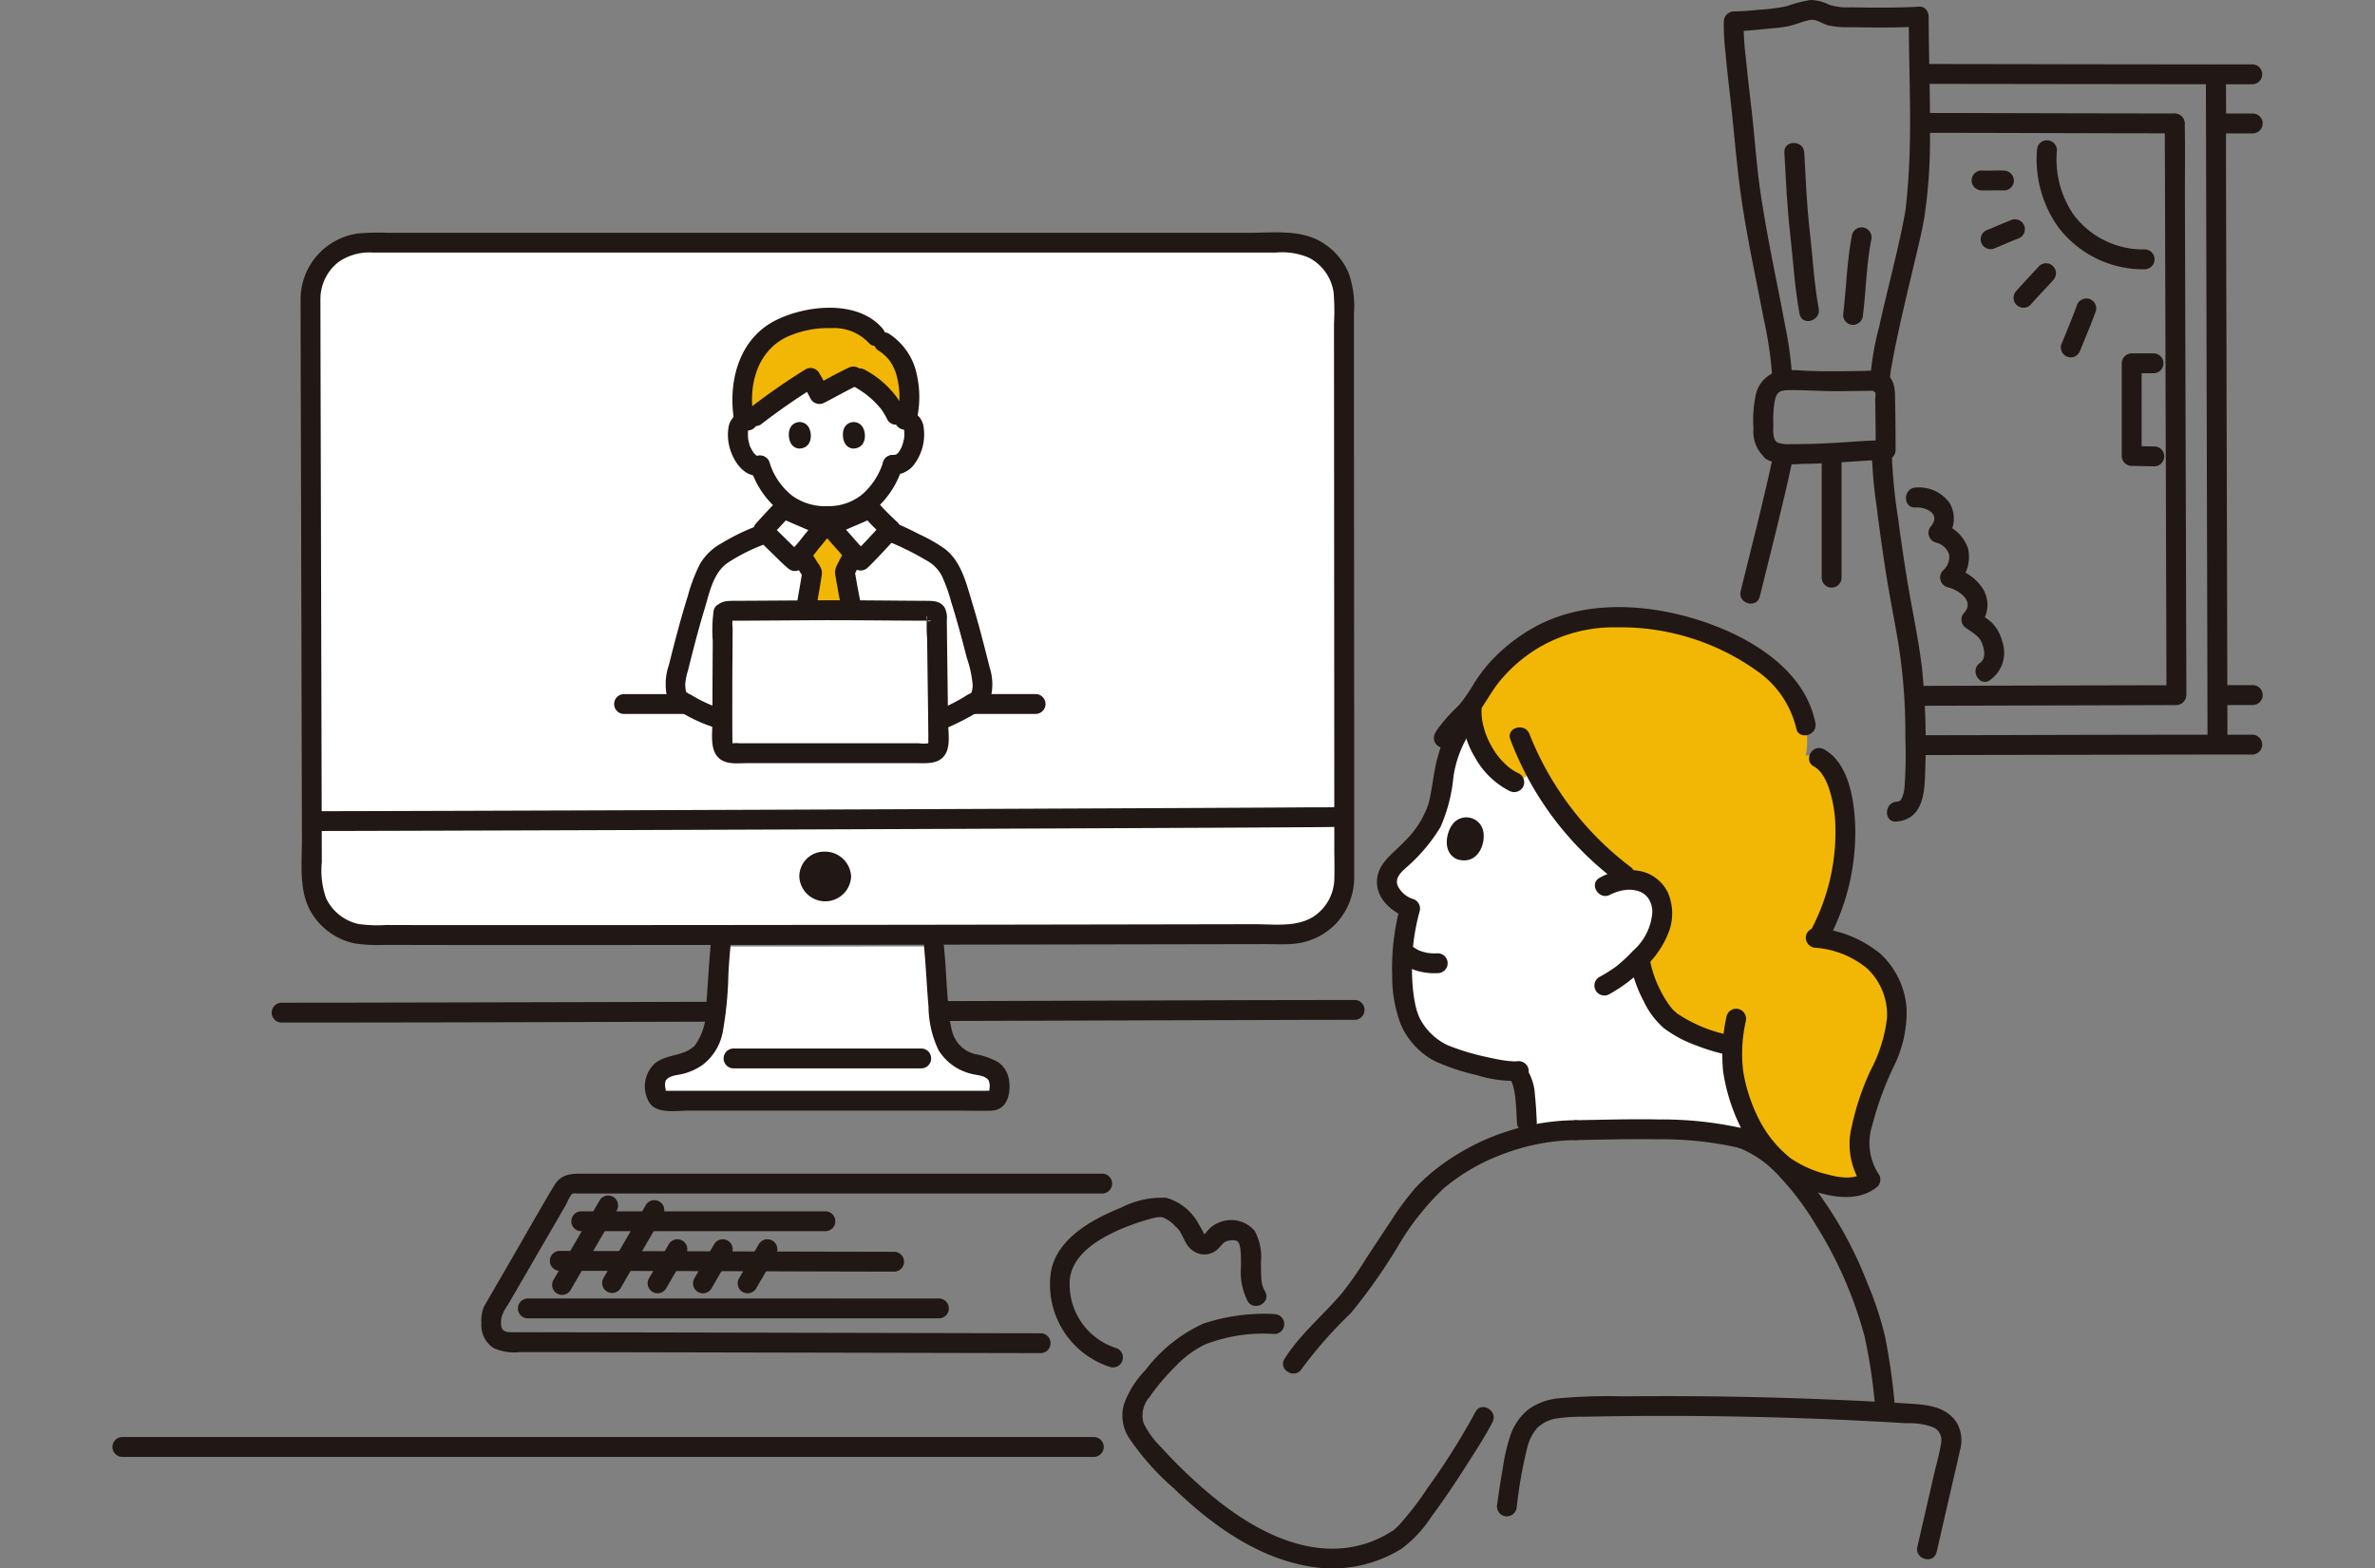 <svg xmlns="http://www.w3.org/2000/svg" xmlns:xlink="http://www.w3.org/1999/xlink" width="218" height="144" viewBox="0 0 218 144">
  <rect x="0" y="0" width="218" height="144" fill="#808080" stroke="none"/>
  <defs>
    <style>
      .cls-1, .cls-3 {
        fill: #fff;
      }

      .cls-1 {
        stroke: #707070;
      }

      .cls-2 {
        clip-path: url(#clip-path);
      }

      .cls-4 {
        fill: #f2b705;
      }

      .cls-5 {
        fill: #211715;
      }
    </style>
    <clipPath id="clip-path">
      <rect id="長方形_478" data-name="長方形 478" class="cls-1" width="218" height="144" transform="translate(270 1738)"/>
    </clipPath>
  </defs>
  <g id="マスクグループ_84" data-name="マスクグループ 84" class="cls-2" transform="translate(-270 -1738)">
    <g id="_2414" data-name="2414" transform="translate(280.312 1737.993)">
      <path id="パス_1828" data-name="パス 1828" class="cls-3" d="M18.19,27.441c.024,12.68.108,41.257.134,53.262a5.151,5.151,0,0,0,5.131,5.141c16.492.064,67.6-.039,84.48-.068a5.149,5.149,0,0,0,5.143-5.154c-.006-12.3-.026-41.556-.032-53.183a5.149,5.149,0,0,0-5.15-5.147c-17.5,0-67.852-.012-84.553-.015a5.154,5.154,0,0,0-5.152,5.165Z"/>
      <path id="パス_1829" data-name="パス 1829" class="cls-3" d="M72.686,38.537c.02,0,.59.21.718.438a1.289,1.289,0,0,1,.137.52,3.88,3.88,0,0,1-.385,2.059,2.469,2.469,0,0,1-.634.841,1.456,1.456,0,0,1-.826.264l-.117.006A7.563,7.563,0,0,1,70.2,45.223a5.484,5.484,0,0,1-3.11,1.985,8.356,8.356,0,0,1-1.577.168,9.437,9.437,0,0,1-1.455-.148,5.548,5.548,0,0,1-3.255-1.956A7.568,7.568,0,0,1,59.4,42.716a1,1,0,0,1-.971-.246,2.471,2.471,0,0,1-.642-.834,3.877,3.877,0,0,1-.406-2.055,1.293,1.293,0,0,1,.133-.522.916.916,0,0,1,.656-.442.9.9,0,0,1,.1-.01s-.228-6.221,7-6.221S72.686,38.537,72.686,38.537Z"/>
      <path id="パス_1830" data-name="パス 1830" class="cls-3" d="M74.4,66.1l1.621.005c.727-.335,3.458-1.583,3.666-2.109a3.284,3.284,0,0,0,.114-1.86c-.711-2.874-1.345-5.4-2.281-8.21A6.167,6.167,0,0,0,76.2,51.4a9.259,9.259,0,0,0-1.949-1.232c-.553-.284-1.57-.8-2.339-1.14l-.493-.432a25.121,25.121,0,0,1-1.89-1.924,31.8,31.8,0,0,1-3.746,1.547l-.228.054-.153-.036a32.225,32.225,0,0,1-3.789-1.564c-.559.6-1.353,1.443-1.86,2.017l-.319.494c-.738.307-1.72.78-2.121.987A9.268,9.268,0,0,0,55.361,51.4a6.173,6.173,0,0,0-1.32,2.528c-.935,2.808-1.568,5.337-2.281,8.21A3.281,3.281,0,0,0,51.874,64c.208.526,3.364,1.881,4.007,2.042Z"/>
      <path id="パス_1831" data-name="パス 1831" class="cls-3" d="M56.073,56.318a.413.413,0,0,0-.041.182c.007,2.115-.071,8.647-.021,11.82a.855.855,0,0,0,.853.843c3.3.007,14.687-.008,18.1,0a.852.852,0,0,0,.855-.861c-.023-2.936-.137-10.251-.137-11.8a.41.41,0,0,0-.406-.414c-1.417,0-5.409-.028-9.421-.057-4.011.029-8,.053-9.42.057a.407.407,0,0,0-.363.229Z"/>
      <path id="パス_1832" data-name="パス 1832" class="cls-3" d="M75.433,86.907c.1,1,.153,1.768.187,2.463.058,1.186.165,2.417.268,3.606.241,2.775.958,4.342,3.86,4.894A1.937,1.937,0,0,1,81.314,98.9c.243.529.281,2.175-.541,2.175l-30.186-.006c-.8,0-.877-1.64-.632-2.169a1.945,1.945,0,0,1,1.565-1.028c2.9-.552,3.619-2.119,3.86-4.894.1-1.19.21-2.421.269-3.606.035-.693.091-1.46.187-2.463"/>
      <path id="パス_1833" data-name="パス 1833" class="cls-3" d="M137.139,79a27.252,27.252,0,0,1-2.429-2.412,31.272,31.272,0,0,1-4.064-5.772l-1.959,1.018a7.7,7.7,0,0,1-3.917-6.286,7.226,7.226,0,0,0-.86,1.076,13.251,13.251,0,0,0-1.761,4.839c-.33,1.924-.331,3.259-1.588,4.863a17.621,17.621,0,0,1-2.615,2.851c-1.882,1.657-.695,3.536,1.172,4.245-1.218,4.209-.746,9.031.107,10.546a7.841,7.841,0,0,0,1.995,2.32c1.258.912,6.025,2.127,7.628,2.08l.2.235c.7.793.73,3.391.792,4.456l.073,1.261a18.949,18.949,0,0,1,4.424-.547c4.983-.075,14.245-.52,17.531,1.722a19.266,19.266,0,0,1-1.381-2.03,15.964,15.964,0,0,1-1.848-6.418c.008-.295.033-.643.071-1.018L148.6,96c-1.85-.37-4.862-1.421-5.992-2.645-1.772-1.916-3.362-6.831-1.691-6.172a5.747,5.747,0,0,0,1.057-1.824c.909-2.677-.452-4.445-2.489-4.57A22.321,22.321,0,0,1,137.139,79Z"/>
      <path id="パス_1834" data-name="パス 1834" class="cls-3" d="M19.689,84.186a5.135,5.135,0,0,0,3.766,1.658c16.492.064,67.6-.039,84.481-.068a5.149,5.149,0,0,0,5.143-5.154c0-1.6,0-3.486,0-5.584-14.014.1-78.527.312-94.764.348,0,2,.009,3.789.012,5.315a5.135,5.135,0,0,0,1.365,3.485Z"/>
      <path id="パス_1835" data-name="パス 1835" class="cls-3" d="M72.733,38.556c.019,0,.59.21.718.438a1.289,1.289,0,0,1,.137.52,3.877,3.877,0,0,1-.385,2.059,2.463,2.463,0,0,1-.633.841,1.456,1.456,0,0,1-.826.264l-.117.006a7.563,7.563,0,0,1-1.376,2.558,5.484,5.484,0,0,1-3.11,1.985,8.357,8.357,0,0,1-1.578.168,9.431,9.431,0,0,1-1.455-.148,5.548,5.548,0,0,1-3.255-1.956,7.568,7.568,0,0,1-1.407-2.557,1,1,0,0,1-.971-.246,2.471,2.471,0,0,1-.642-.834,3.877,3.877,0,0,1-.406-2.055,1.293,1.293,0,0,1,.133-.522.916.916,0,0,1,.656-.442.906.906,0,0,1,.1-.01s.274-5.643,7.2-5.643C72.544,32.983,72.733,38.556,72.733,38.556Z"/>
      <path id="パス_1836" data-name="パス 1836" class="cls-4" d="M134.709,76.588a31.272,31.272,0,0,1-4.064-5.772l-1.959,1.018a7.639,7.639,0,0,1-3.89-7.108,36.088,36.088,0,0,1,2.088-3.038,14.361,14.361,0,0,1,8.173-4.751c8.886-1.474,21.967,3.9,20.38,12.449,3.659-.566,5.425,9.036,1.114,16.754a8.625,8.625,0,0,1,5.811,2.828,7.369,7.369,0,0,1,.8,7.464c-1.526,3.659-4.227,8.832-1.788,11.88-1.866,1.633-5.852-.033-7.182-.789a10.631,10.631,0,0,1-3.7-4.063,15.965,15.965,0,0,1-1.848-6.418c.008-.295.033-.643.071-1.018L148.6,96c-1.85-.37-4.862-1.421-5.992-2.645-1.772-1.916-3.362-6.831-1.691-6.172a5.747,5.747,0,0,0,1.057-1.824c.909-2.677-.452-4.445-2.489-4.57a24.869,24.869,0,0,1-4.775-4.2Z"/>
      <path id="パス_1837" data-name="パス 1837" class="cls-4" d="M67.677,50.388c-.825-.925-1.852-2.092-1.895-2.169l-.381.018c-.051.094-1.423,1.768-2.211,2.708.329.456.764,1.219,1.039,1.621-.024.365-.332,2.01-.558,3.37l-.018.108,2.2-.016,2.031.014-.036-.182c-.283-1.431-.573-3.013-.608-3.345a12.954,12.954,0,0,1,.862-1.647Z"/>
      <path id="パス_1838" data-name="パス 1838" class="cls-4" d="M62.154,29.856a6.455,6.455,0,0,0-2.7,1.788A8.48,8.48,0,0,0,57.976,38.5l1.056-.287c1.635-1.228,3.78-2.752,5.057-3.512.078.123.6,1.08.813,1.486.373-.187,2.467-1.34,3.263-1.683a8.306,8.306,0,0,1,3.765,3.583l1.014.279a8.428,8.428,0,0,0-.2-4.527,4.946,4.946,0,0,0-2.5-2.78c-1.281-1.88-3.965-2.017-5.992-1.725a10.3,10.3,0,0,0-2.091.517Z"/>
      <path id="パス_1839" data-name="パス 1839" class="cls-5" d="M.881,133.773H35.2l22.279,0H90.129a.913.913,0,0,0,0-1.824H60.089l-22.2,0-20.857,0H.881a.913.913,0,0,0,0,1.824Z"/>
      <path id="パス_1840" data-name="パス 1840" class="cls-5" d="M55.379,91.986q-16.485.046-32.97.078-3.456.005-6.912.007a.913.913,0,0,0,0,1.824q14.789-.005,29.576-.057l10.308-.028a.913.913,0,0,0,0-1.824Z"/>
      <path id="パス_1841" data-name="パス 1841" class="cls-5" d="M114.064,91.824c-8.924,0-17.849.041-26.774.068l-11.4.034a.913.913,0,0,0,0,1.824q16.789-.051,33.577-.1,2.3-.005,4.6-.006a.913.913,0,0,0,0-1.824Z"/>
      <path id="パス_1842" data-name="パス 1842" class="cls-5" d="M85.248,122.422c-2.241,0-4.483-.009-6.725-.013l-14.083-.031-15.48-.032-11.112-.02c-.463,0-.928.014-1.39,0-.813-.025-.829-.593-.753-1.3a3.451,3.451,0,0,1,.593-1.194q2.163-3.735,4.329-7.468.48-.826.958-1.653c.145-.249.442-.995.653-1.107a1,1,0,0,1,.392-.013H90.9a.913.913,0,0,0,0-1.824H43.21c-1.087,0-2.014.008-2.675,1.119-1.429,2.4-2.8,4.835-4.2,7.25q-.958,1.648-1.91,3.3c-.108.187-.222.371-.319.564a3.213,3.213,0,0,0-.228,1.5A2.472,2.472,0,0,0,35,123.782a4.535,4.535,0,0,0,2.41.369l1.938,0,5.5.009,15.132.031,15.29.033,9.313.02h.664a.913.913,0,0,0,0-1.824Z"/>
      <path id="パス_1843" data-name="パス 1843" class="cls-5" d="M42.046,118.482c1.419-2.458,2.85-4.909,4.27-7.367a.913.913,0,0,0-1.575-.921c-1.419,2.458-2.85,4.91-4.27,7.368A.913.913,0,0,0,42.046,118.482Z"/>
      <path id="パス_1844" data-name="パス 1844" class="cls-5" d="M46.643,118.3c1.3-2.254,2.613-4.5,3.915-6.755a.913.913,0,0,0-1.575-.921c-1.3,2.254-2.614,4.5-3.915,6.755A.913.913,0,0,0,46.643,118.3Z"/>
      <path id="パス_1845" data-name="パス 1845" class="cls-5" d="M50.835,118.3c.6-1.045,1.212-2.089,1.816-3.134a.912.912,0,1,0-1.575-.921c-.6,1.046-1.212,2.089-1.816,3.134a.912.912,0,1,0,1.575.92Z"/>
      <path id="パス_1846" data-name="パス 1846" class="cls-5" d="M55,118.3c.6-1.045,1.212-2.089,1.816-3.134a.912.912,0,1,0-1.575-.921c-.6,1.046-1.212,2.089-1.816,3.134A.912.912,0,1,0,55,118.3Z"/>
      <path id="パス_1847" data-name="パス 1847" class="cls-5" d="M59.1,118.3c.6-1.045,1.212-2.089,1.816-3.134a.912.912,0,0,0-1.575-.921c-.6,1.046-1.213,2.089-1.817,3.134a.912.912,0,1,0,1.575.92Z"/>
      <path id="パス_1848" data-name="パス 1848" class="cls-5" d="M65.492,111.226H43a.913.913,0,0,0,0,1.824H65.492A.913.913,0,0,0,65.492,111.226Z"/>
      <path id="パス_1849" data-name="パス 1849" class="cls-5" d="M71.8,114.941q-12.627-.023-25.254-.066l-5.516-.013a.913.913,0,0,0,0,1.824q12.589.023,25.181.066l5.588.013a.913.913,0,0,0,0-1.824Z"/>
      <path id="パス_1850" data-name="パス 1850" class="cls-5" d="M75.9,121.053h.005v-1.824c-3.76.015-7.521,0-11.281,0H38.1a.913.913,0,0,0,0,1.824H71.811c1.366,0,2.732.005,4.1,0a.913.913,0,0,0,0-1.824H75.9A.913.913,0,0,0,75.9,121.053Z"/>
      <path id="パス_1851" data-name="パス 1851" class="cls-5" d="M166.149,69.333l25.174-.046,5.14,0a.913.913,0,0,0,0-1.824q-11.483,0-22.965.036l-7.35.014a.913.913,0,0,0,0,1.824Z"/>
      <path id="パス_1852" data-name="パス 1852" class="cls-5" d="M187.4,32.452h-2.046a.925.925,0,0,0-.912.912c0,2.837,0,5.674,0,8.511a.926.926,0,0,0,.912.912c.706,0,1.414.032,2.118.034a.913.913,0,0,0,0-1.824c-.706,0-1.414-.031-2.118-.034l.912.912c.008-2.837,0-5.674,0-8.511l-.912.912H187.4A.913.913,0,0,0,187.4,32.452Z"/>
      <path id="パス_1853" data-name="パス 1853" class="cls-5" d="M196.464,5.921q-11.045,0-22.089-.026l-7.99-.011a.913.913,0,0,0,0,1.824l26.333.034,3.746,0a.913.913,0,0,0,0-1.824Z"/>
      <path id="パス_1854" data-name="パス 1854" class="cls-5" d="M189.316,10.427q-10.031-.013-20.061-.043l-3.106-.005a.913.913,0,0,0,0,1.824c5.765,0,11.529.026,17.294.038l5.873.01A.913.913,0,0,0,189.316,10.427Z"/>
      <path id="パス_1855" data-name="パス 1855" class="cls-5" d="M196.464,10.43h-3.139a.912.912,0,0,0,0,1.824h3.139a.912.912,0,0,0,0-1.824Z"/>
      <path id="パス_1856" data-name="パス 1856" class="cls-5" d="M190.372,63.841c0-1.961-.01-3.92-.016-5.881q-.017-6.168-.036-12.336-.021-7.343-.043-14.687-.018-6.37-.036-12.739c-.006-2.227.032-4.458-.014-6.684v-.2a.913.913,0,0,0-1.824,0c-.01,1.881.006,3.763.01,5.644q.016,6.107.034,12.214.021,7.339.043,14.678.019,6.423.038,12.847.01,3.454.018,6.907v.237a.913.913,0,0,0,1.824,0Z"/>
      <path id="パス_1857" data-name="パス 1857" class="cls-5" d="M194.143,68.111c0-2.264-.01-4.528-.015-6.792q-.018-7.2-.036-14.392-.022-8.608-.046-17.216-.018-7.44-.035-14.88c-.006-2.59.032-5.184-.014-7.774V6.845a.913.913,0,0,0-1.824,0c-.013,2.184.005,4.37.01,6.554q.015,7.135.033,14.271.021,8.6.043,17.209.019,7.494.038,14.987.01,4,.019,8v.247a.913.913,0,0,0,1.824,0Z"/>
      <path id="パス_1858" data-name="パス 1858" class="cls-5" d="M193.4,64.743c1.023,0,2.046-.005,3.068-.005a.912.912,0,0,0,0-1.824c-1.023,0-2.046,0-3.068.005a.912.912,0,0,0,0,1.824Z"/>
      <path id="パス_1859" data-name="パス 1859" class="cls-5" d="M165.893,64.808q11.784-.027,23.567-.064a.913.913,0,0,0,0-1.824q-11.783.023-23.567.064A.913.913,0,0,0,165.893,64.808Z"/>
      <path id="パス_1860" data-name="パス 1860" class="cls-5" d="M176.664,13.8a10.686,10.686,0,0,0,1.969,7.085,9.792,9.792,0,0,0,7.951,3.846.913.913,0,0,0,0-1.824,7.964,7.964,0,0,1-6.594-3.232,9.034,9.034,0,0,1-1.5-5.874A.913.913,0,0,0,176.664,13.8Z"/>
      <path id="パス_1861" data-name="パス 1861" class="cls-5" d="M180.309,28.08c-.437,1.208-.943,2.393-1.424,3.584a.912.912,0,0,0,1.339,1.03,1.065,1.065,0,0,0,.419-.547c.481-1.191.988-2.376,1.424-3.584a.917.917,0,0,0-.639-1.122.936.936,0,0,0-1.122.639Z"/>
      <path id="パス_1862" data-name="パス 1862" class="cls-5" d="M176.848,24.448c-.684.756-1.4,1.491-2.071,2.256a.966.966,0,0,0-.267.645.929.929,0,0,0,.267.645.919.919,0,0,0,.645.267.909.909,0,0,0,.645-.267c.675-.766,1.385-1.5,2.071-2.256a.96.96,0,0,0,.267-.645.93.93,0,0,0-.267-.645.912.912,0,0,0-1.29,0Z"/>
      <path id="パス_1863" data-name="パス 1863" class="cls-5" d="M174.4,20.174c-.6.226-1.192.484-1.784.735l.218-.091c-.222.094-.445.186-.67.274a.988.988,0,0,0-.545.419.912.912,0,0,0,.327,1.248.894.894,0,0,0,.7.091c.5-.189.985-.406,1.476-.613l-.218.091c.324-.137.649-.27.978-.394a.983.983,0,0,0,.545-.419.912.912,0,0,0-.327-1.248.9.9,0,0,0-.7-.091Z"/>
      <path id="パス_1864" data-name="パス 1864" class="cls-5" d="M173.628,15.669c-.684-.036-1.368.027-2.056-.006a.919.919,0,0,0-.912.912.932.932,0,0,0,.912.912c.684.033,1.368-.031,2.056.006a.912.912,0,0,0,.912-.912.933.933,0,0,0-.912-.912Z"/>
      <path id="パス_1865" data-name="パス 1865" class="cls-5" d="M165.525,46.6c.977-.061,2.292.6,1.434,1.691a.927.927,0,0,0,.4,1.525,1.7,1.7,0,0,1,1.227,1.06,1.646,1.646,0,0,1-.553,1.515.92.92,0,0,0,.4,1.524c.975.218,2.534,1.253,1.561,2.34a.922.922,0,0,0,0,1.29c.53.426,1.283.761,1.574,1.408.256.569.469,1.505-.14,1.922-.963.659-.052,2.24.92,1.575a3.08,3.08,0,0,0,1.113-3.581,3.681,3.681,0,0,0-.917-1.663c-.377-.371-.851-.623-1.261-.952v1.29a2.824,2.824,0,0,0,.471-3.38,4.364,4.364,0,0,0-2.837-2.009l.4,1.525a3.492,3.492,0,0,0,1.022-3.29,3.565,3.565,0,0,0-2.5-2.335l.4,1.525a2.832,2.832,0,0,0,.407-3.381,3.452,3.452,0,0,0-3.131-1.425c-1.166.073-1.175,1.9,0,1.824Z"/>
      <path id="パス_1866" data-name="パス 1866" class="cls-5" d="M164.894,1.531c0,3.186.119,6.372.121,9.558,0,1.509-.03,3.017-.111,4.524q-.062,1.14-.163,2.281c-.039.432-.1.864-.129,1.3-.014.2.037-.192-.019.123-.639,3.6-1.647,7.141-2.422,10.716a26.354,26.354,0,0,0-.85,5.23.913.913,0,0,0,1.824,0,9.107,9.107,0,0,1,.192-1.739c.147-.88.326-1.754.512-2.627.433-2.033.917-4.056,1.395-6.079.374-1.58.775-3.161,1.064-4.76a47.869,47.869,0,0,0,.528-8c.031-3.509-.115-7.018-.117-10.527a.913.913,0,0,0-1.824,0Z"/>
      <path id="パス_1867" data-name="パス 1867" class="cls-5" d="M152.837,40.643c-.489-.319-.376-1.229-.373-1.718a9.167,9.167,0,0,1,.147-2.2,1.51,1.51,0,0,1,.219-.544c.056-.089,0-.008-.016.008a1.171,1.171,0,0,1,.112-.122c.026-.025.132-.108,0-.01a1.089,1.089,0,0,1,.133-.084c.13-.069-.086.011.11-.049a2.871,2.871,0,0,1,.282-.071c.177-.036.057-.01.018-.005.06-.007.122-.012.182-.015.129-.005.256-.01.385-.01,1.441,0,2.88.109,4.324.1.989-.005,1.978-.021,2.965-.033.106,0,.443-.056.523,0,.016.012-.034-.015-.035-.017a3.113,3.113,0,0,1,0,.79c.025,1.558.046,3.116.046,4.674l.912-.912c-1.587.009-3.18.167-4.764.249-.878.046-1.757.091-2.637.1-.422.005-.845.015-1.267.011a3.216,3.216,0,0,1-1.267-.145c-1.056-.5-1.983,1.074-.921,1.575a6.984,6.984,0,0,0,3.1.386c.9-.008,1.8-.046,2.7-.091,1.682-.084,3.372-.255,5.057-.265a.926.926,0,0,0,.912-.912c0-1.678-.022-3.355-.052-5.032-.016-.935-.235-1.836-1.235-2.15a4.662,4.662,0,0,0-1.453-.088c-.629.008-1.257.017-1.885.023-1.1.01-2.206.017-3.308-.025-.667-.025-1.338-.1-2.007-.066a2.872,2.872,0,0,0-2.863,2.123,11.014,11.014,0,0,0-.242,3.224,3.2,3.2,0,0,0,1.277,2.874C152.9,42.859,153.819,41.279,152.837,40.643Z"/>
      <path id="パス_1868" data-name="パス 1868" class="cls-5" d="M151.218,54.775c1.045-4.232,2.141-8.459,3.048-12.723.244-1.145-1.515-1.635-1.759-.485-.907,4.265-2,8.491-3.048,12.726-.281,1.14,1.478,1.626,1.759.485Z"/>
      <path id="パス_1869" data-name="パス 1869" class="cls-5" d="M161.5,41.514a42.043,42.043,0,0,0,.441,4.977q.365,2.945.821,5.878c.33,2.144.754,4.267,1.124,6.4a52.834,52.834,0,0,1,.694,9.042A39.989,39.989,0,0,1,164.5,72.3a2.836,2.836,0,0,1-.291,1.081.4.4,0,0,1-.164.161.61.61,0,0,1-.278.074c-1.162.1-1.172,1.923,0,1.824,2.345-.2,2.584-2.492,2.625-4.41a69.682,69.682,0,0,0-.271-9.561c-.329-2.81-.948-5.571-1.4-8.361q-.447-2.751-.808-5.515a48.7,48.7,0,0,1-.583-6.083.913.913,0,0,0-1.824,0Z"/>
      <path id="パス_1870" data-name="パス 1870" class="cls-5" d="M156.9,41.986v11.1a.913.913,0,0,0,1.824,0v-11.1A.913.913,0,0,0,156.9,41.986Z"/>
      <path id="パス_1871" data-name="パス 1871" class="cls-5" d="M153.471,14.014c.142,2.441.244,4.883.52,7.313.283,2.5.418,5.025.877,7.5.213,1.153,1.972.665,1.759-.485-.437-2.365-.552-4.777-.828-7.161s-.365-4.778-.5-7.17c-.068-1.167-1.892-1.175-1.824,0Z"/>
      <path id="パス_1872" data-name="パス 1872" class="cls-5" d="M159.691,21.55c-.483,2.427-.524,4.921-.826,7.372a.917.917,0,0,0,.912.912.935.935,0,0,0,.912-.912c.284-2.3.322-4.683.761-6.887a.936.936,0,0,0-.639-1.122.92.92,0,0,0-1.122.639Z"/>
      <path id="パス_1873" data-name="パス 1873" class="cls-5" d="M147.919,1.961a20.706,20.706,0,0,0,.141,2.777c.115,1.3.258,2.595.41,3.89.327,2.807.543,5.633.9,8.435.52,4.071,1.42,8.089,2.187,12.118a36.344,36.344,0,0,1,.8,5.368c.046,1.17,1.87,1.176,1.824,0a34.092,34.092,0,0,0-.668-4.8c-.333-1.824-.708-3.643-1.066-5.463-.41-2.086-.794-4.184-1.117-6.285-.421-2.734-.58-5.513-.905-8.261-.174-1.473-.345-2.946-.486-4.422a23.825,23.825,0,0,1-.2-3.357C149.8.788,147.973.79,147.919,1.961Z"/>
      <path id="パス_1874" data-name="パス 1874" class="cls-5" d="M148.831,2.874c.806-.007,1.608-.078,2.41-.161.857-.088,1.741-.134,2.586-.3.684-.137,1.323-.451,2.007-.574.547-.1,1.116.339,1.633.489a7.991,7.991,0,0,0,2.053.172q1.114.024,2.227.029c1.352.005,2.707,0,4.056-.086,1.166-.073,1.174-1.9,0-1.824-1.35.084-2.7.091-4.056.086q-1.069,0-2.137-.027a5.767,5.767,0,0,1-1.991-.22,3.913,3.913,0,0,0-1.74-.449,11.741,11.741,0,0,0-2.16.558,15.774,15.774,0,0,1-2.478.327c-.8.083-1.6.154-2.41.161a.913.913,0,0,0,0,1.824Z"/>
      <path id="パス_1875" data-name="パス 1875" class="cls-5" d="M134.342,102.858a21.255,21.255,0,0,0-12.452,4.187,16.737,16.737,0,0,0-2.359,2.118,24.927,24.927,0,0,0-2.144,2.91c-.765,1.14-1.519,2.29-2.274,3.437a33.816,33.816,0,0,1-2.178,3.14c-1.733,2.077-3.887,3.809-5.337,6.117-.626,1,.952,1.916,1.575.921a39.953,39.953,0,0,1,4.5-5.109,51.456,51.456,0,0,0,4.349-6.169,23.927,23.927,0,0,1,4.2-5.308,18.24,18.24,0,0,1,5.294-3.081,19.421,19.421,0,0,1,6.827-1.336.913.913,0,0,0,0-1.824Z"/>
      <path id="パス_1876" data-name="パス 1876" class="cls-5" d="M106.7,120.658a17.889,17.889,0,0,0-6.551.874,13.944,13.944,0,0,0-5.316,4.264,8.8,8.8,0,0,0-1.981,3.156A3.768,3.768,0,0,0,93.3,132a23.42,23.42,0,0,0,4.127,4.652c3.63,3.528,8.181,6.755,13.349,7.3a12.026,12.026,0,0,0,7.535-1.733,11.087,11.087,0,0,0,2.782-2.983c1.211-1.624,2.329-3.319,3.415-5.029.753-1.186,1.536-2.376,2.178-3.627.535-1.043-1.039-1.967-1.575-.921a63.5,63.5,0,0,1-4.382,6.964,28.212,28.212,0,0,1-2.59,3.375c-.159.169-.326.324-.5.481-.084.078.148-.077-.06.043-.3.171-.581.355-.883.515a9.983,9.983,0,0,1-3.384,1.08c-4.663.593-9.173-2.069-12.608-4.952a46.7,46.7,0,0,1-4.392-4.226,8.452,8.452,0,0,1-1.653-2.258,2.543,2.543,0,0,1,.52-2.372,20.5,20.5,0,0,1,2.408-2.852,9.364,9.364,0,0,1,2.677-1.991,14.74,14.74,0,0,1,6.435-.975.913.913,0,0,0,0-1.824Z"/>
      <path id="パス_1877" data-name="パス 1877" class="cls-5" d="M149.282,105.39a9.819,9.819,0,0,1,3.7,2.594,25.879,25.879,0,0,1,3.448,4.6,37.621,37.621,0,0,1,4.4,10.1,47.91,47.91,0,0,1,1,6.887.939.939,0,0,0,.912.912.919.919,0,0,0,.912-.912,58.487,58.487,0,0,0-.939-6.847,31.116,31.116,0,0,0-1.663-5.01,36.055,36.055,0,0,0-6.446-10.668,12.008,12.008,0,0,0-4.84-3.416c-1.115-.377-1.593,1.385-.485,1.759Z"/>
      <path id="パス_1878" data-name="パス 1878" class="cls-5" d="M105.8,118.57a2.4,2.4,0,0,1-.325-1.06c-.046-.527-.042-1.057-.046-1.586a5.061,5.061,0,0,0-.573-2.9,2.82,2.82,0,0,0-3.3-.754,2.417,2.417,0,0,0-.881.577c-.089.091-.166.19-.248.286-.049.057-.253.267-.2.24.129-.069-.046-.024-.055-.016.083-.062.15.242.064,0a8.342,8.342,0,0,0-.478-.881,4.894,4.894,0,0,0-3.014-2.489,8.105,8.105,0,0,0-4.145.9c-2.624,1.047-5.93,2.842-6.45,5.918a7.944,7.944,0,0,0,5.489,8.728.913.913,0,0,0,.485-1.759,6.122,6.122,0,0,1-4.235-6.314c.279-2.55,3.213-4.04,5.333-4.867.6-.232,1.2-.433,1.816-.609a6.55,6.55,0,0,1,.837-.205,2.5,2.5,0,0,1,.326-.021.668.668,0,0,1,.2.02,2.954,2.954,0,0,1,1.158.815,2.052,2.052,0,0,1,.5.582c.151.274.274.559.426.83a2.036,2.036,0,0,0,1.444,1.154,1.806,1.806,0,0,0,1.684-.615c.348-.383.483-.6,1.028-.649a1.117,1.117,0,0,1,.511.026c.169.049-.063-.041.084.032.122.061-.046-.074.083.065.091.1-.078-.122,0-.01a1.155,1.155,0,0,1,.079.13c.091.177,0-.032.046.114.032.11.06.221.083.333a.72.72,0,0,1,.026.169c.053.511.043,1.027.046,1.54a5.923,5.923,0,0,0,.618,3.193c.628.988,2.208.074,1.575-.921Z"/>
      <path id="パス_1879" data-name="パス 1879" class="cls-5" d="M134.342,104.683c2.485-.039,4.972-.116,7.456-.071a32.165,32.165,0,0,1,7.484.778.913.913,0,0,0,.485-1.759,33.924,33.924,0,0,0-7.791-.84c-2.546-.053-5.09.028-7.634.068a.913.913,0,0,0,0,1.824Z"/>
      <path id="パス_1880" data-name="パス 1880" class="cls-5" d="M122.942,75.8c-.48.684-.894,2.482.495,3.1,1.9.6,2.691-1.477,2.372-2.678A1.58,1.58,0,0,0,122.942,75.8Z"/>
      <path id="パス_1881" data-name="パス 1881" class="cls-5" d="M119.371,82.545a2.366,2.366,0,0,1-1.409-1.258c-.224-.681.316-1.18.775-1.6a15.7,15.7,0,0,0,3.17-3.74,14.837,14.837,0,0,0,1.192-4.632,10.344,10.344,0,0,1,2.281-5.092c.795-.863-.493-2.156-1.29-1.29a11.151,11.151,0,0,0-2.4,4.452c-.434,1.462-.5,2.99-.89,4.456a8.631,8.631,0,0,1-2.226,3.45c-1,1.083-2.41,1.941-2.492,3.562-.086,1.694,1.376,2.879,2.8,3.446a.918.918,0,0,0,1.122-.639.934.934,0,0,0-.639-1.122Z"/>
      <path id="パス_1882" data-name="パス 1882" class="cls-5" d="M118.177,83.389a21.406,21.406,0,0,0-.7,6.144,12.337,12.337,0,0,0,.808,4.578,6.947,6.947,0,0,0,3.056,3.3,19.654,19.654,0,0,0,3.938,1.316,11.1,11.1,0,0,0,4.059.5.918.918,0,0,0,.639-1.122.936.936,0,0,0-1.122-.639c.2-.028.068-.009-.042-.01-.091,0-.185,0-.278-.005-.166-.008-.478-.038-.551-.046-.587-.075-1.169-.2-1.746-.327a22.105,22.105,0,0,1-3.662-1.1,5.551,5.551,0,0,1-2.581-2.5,5.77,5.77,0,0,1-.429-1.4,14.125,14.125,0,0,1-.245-2.091,19.7,19.7,0,0,1,.618-6.1.913.913,0,0,0-1.759-.485Z"/>
      <path id="パス_1883" data-name="パス 1883" class="cls-5" d="M118.594,88.6a4.2,4.2,0,0,0,1.451.616,5.845,5.845,0,0,0,1.61.143.912.912,0,1,0,0-1.824,5.153,5.153,0,0,1-.952-.036l.243.032a4.358,4.358,0,0,1-1.088-.29l.218.091a3.2,3.2,0,0,1-.561-.309.912.912,0,0,0-1.34,1.03,1.024,1.024,0,0,0,.419.545Z"/>
      <path id="パス_1884" data-name="パス 1884" class="cls-5" d="M124.281,64.267a3.421,3.421,0,0,0-.632.464c-.2.173-.394.359-.58.547a15.723,15.723,0,0,0-1.263,1.46,3.748,3.748,0,0,0-.38.566.967.967,0,0,0-.091.7.912.912,0,0,0,1.667.218,3.873,3.873,0,0,1,.4-.588l-.143.185c.286-.369.593-.721.912-1.06a8.567,8.567,0,0,1,.935-.879l-.182.143a1.838,1.838,0,0,1,.28-.185.919.919,0,0,0,.327-1.248.934.934,0,0,0-1.248-.328Z"/>
      <path id="パス_1885" data-name="パス 1885" class="cls-5" d="M128.406,99.248c.091.11-.127-.2-.055-.07.016.028.035.054.051.082.038.064.062.142.1.2-.123-.187-.059-.145-.025-.051.014.037.026.074.039.112q.043.13.077.263c.051.192.091.388.124.583.018.1.031.208.048.311s-.026-.21-.006-.041c.006.058.014.116.02.174.083.746.106,1.495.148,2.243a.912.912,0,0,0,1.824,0c-.046-.807-.069-1.615-.168-2.417a4.946,4.946,0,0,0-.891-2.684.916.916,0,0,0-1.29,0,.935.935,0,0,0,0,1.29Z"/>
      <path id="パス_1886" data-name="パス 1886" class="cls-5" d="M137.459,82.166a4.316,4.316,0,0,1,1.511-.459,2.852,2.852,0,0,1,1.232.162,1.73,1.73,0,0,1,.849.722,2.239,2.239,0,0,1,.3,1.241,5.186,5.186,0,0,1-1.745,3.449,15.192,15.192,0,0,1-1.536,1.436,13.016,13.016,0,0,1-1.61,1.012.913.913,0,0,0,.921,1.575,14.361,14.361,0,0,0,3.1-2.313,8.764,8.764,0,0,0,2.424-3.521,4.86,4.86,0,0,0-.137-3.544,3.655,3.655,0,0,0-2.313-1.892,5.443,5.443,0,0,0-3.912.556c-1.049.53-.125,2.1.921,1.575Z"/>
      <path id="パス_1887" data-name="パス 1887" class="cls-5" d="M139.4,88.755a11.961,11.961,0,0,0,1.158,3.166,7.457,7.457,0,0,0,1.884,2.509,11.3,11.3,0,0,0,2.94,1.564,18.268,18.268,0,0,0,2.978.887.935.935,0,0,0,1.122-.639.921.921,0,0,0-.639-1.122,13.2,13.2,0,0,1-5.218-2.065c.089.067-.119-.1-.116-.1-.068-.059-.133-.12-.2-.182a4.318,4.318,0,0,1-.338-.392A9.358,9.358,0,0,1,142.13,91a10.2,10.2,0,0,1-.974-2.73.921.921,0,0,0-1.122-.639.931.931,0,0,0-.639,1.122Z"/>
      <path id="パス_1888" data-name="パス 1888" class="cls-5" d="M128.322,67.9a29.045,29.045,0,0,0,10.05,13.234.919.919,0,0,0,1.248-.327.933.933,0,0,0-.327-1.248,28.376,28.376,0,0,1-9.211-12.143C129.681,66.319,127.917,66.793,128.322,67.9Z"/>
      <path id="パス_1889" data-name="パス 1889" class="cls-5" d="M123.846,65.2a8.5,8.5,0,0,0,1.245,4.373,7.518,7.518,0,0,0,3.134,3.045.939.939,0,0,0,1.248-.327.92.92,0,0,0-.327-1.248,5.043,5.043,0,0,1-.754-.432s-.225-.166-.1-.072c-.048-.038-.095-.077-.142-.116-.118-.1-.233-.2-.344-.312a6.227,6.227,0,0,1-1.135-1.46,6.722,6.722,0,0,1-.74-1.683,7.569,7.569,0,0,1-.213-.942c-.01-.065-.01-.062,0,.008l-.01-.094c-.006-.078-.015-.156-.02-.233-.011-.169-.014-.338-.012-.508a.912.912,0,0,0-1.824,0Z"/>
      <path id="パス_1890" data-name="パス 1890" class="cls-5" d="M156.364,87.027a8.492,8.492,0,0,1,4.668,1.865,5.838,5.838,0,0,1,1.863,4.577,13.717,13.717,0,0,1-1.533,4.869,23.951,23.951,0,0,0-1.7,5.094,6.678,6.678,0,0,0,.923,5.343l.143-1.106c-.895.741-2.408.415-3.414.141a10.016,10.016,0,0,1-3.358-1.523,10.938,10.938,0,0,1-2.913-3.707A15.13,15.13,0,0,1,149.7,98.4a13.271,13.271,0,0,1,.234-4.622.941.941,0,0,0-.639-1.123.92.92,0,0,0-1.122.639,16.3,16.3,0,0,0-.325,5.056,17.266,17.266,0,0,0,1.486,4.89,12.616,12.616,0,0,0,3.391,4.388,11.577,11.577,0,0,0,4.03,1.922c1.762.49,3.771.644,5.262-.59a.912.912,0,0,0,.142-1.106,5.237,5.237,0,0,1-.622-4.511,30.2,30.2,0,0,1,1.9-5.262,11.314,11.314,0,0,0,1.26-5.395,7.542,7.542,0,0,0-2.443-5.138,10.667,10.667,0,0,0-5.9-2.344.917.917,0,0,0-.912.912.935.935,0,0,0,.912.912Z"/>
      <path id="パス_1891" data-name="パス 1891" class="cls-5" d="M156.185,70.379a2.343,2.343,0,0,1,.694.624,5.192,5.192,0,0,1,.642,1.245,11.815,11.815,0,0,1,.634,3.608,19.144,19.144,0,0,1-2.193,9.459c-.544,1.039,1.03,1.961,1.575.921a20.941,20.941,0,0,0,2.428-10.692c-.12-2.281-.633-5.511-2.86-6.74-1.029-.568-1.95,1.007-.921,1.575Z"/>
      <path id="パス_1892" data-name="パス 1892" class="cls-5" d="M124.82,66.148c1-1.123,1.626-2.509,2.581-3.666a13.962,13.962,0,0,1,3.313-2.881,13.553,13.553,0,0,1,7.319-1.994,21.566,21.566,0,0,1,12.977,4.037,8.929,8.929,0,0,1,3.552,5.224c.228,1.151,1.986.664,1.759-.485-.93-4.7-5.573-7.612-9.755-9.117-4.893-1.762-10.882-2.313-15.64.115a16.01,16.01,0,0,0-4.192,3.124,13.95,13.95,0,0,0-1.72,2.212,16.01,16.01,0,0,1-1.485,2.14c-.781.872.5,2.167,1.29,1.29Z"/>
      <path id="パス_1893" data-name="パス 1893" class="cls-5" d="M167.447,142.527l1.449-6.316c.228-1,.475-1.989.684-2.988a3.317,3.317,0,0,0-.257-2.549c-1.026-1.63-2.926-1.7-4.644-1.807q-3.217-.2-6.436-.335-6.494-.281-13-.329-3.278-.024-6.556.01a50.676,50.676,0,0,0-5.98.188,5.591,5.591,0,0,0-2.718,1.006,5.187,5.187,0,0,0-1.663,2.4,16.528,16.528,0,0,0-.679,2.887c-.215,1.205-.4,2.417-.556,3.629a.916.916,0,0,0,.912.912.936.936,0,0,0,.912-.912,40.618,40.618,0,0,1,.935-5.3,4.333,4.333,0,0,1,.936-1.906,3.33,3.33,0,0,1,1.9-.89,15.551,15.551,0,0,1,2.385-.142q1.469-.03,2.938-.049,3-.037,5.991-.025,5.935.024,11.867.241,2.938.108,5.873.263,1.467.078,2.935.167a6.456,6.456,0,0,1,2.314.316,1.289,1.289,0,0,1,.877,1.476c-.155,1.015-.456,2.023-.684,3.024l-1.5,6.534c-.262,1.143,1.5,1.631,1.759.485Z"/>
      <path id="パス_1894" data-name="パス 1894" class="cls-5" d="M17.278,27.441q.014,7.507.035,15.014.024,9.176.048,18.35.022,8.129.042,16.259c.006,2.375-.36,5.067,1.108,7.106A6.105,6.105,0,0,0,22.2,86.62a14.706,14.706,0,0,0,2.9.142q5.952.018,11.9.015,7.708,0,15.417-.006,8.529-.007,17.059-.019l16.635-.026,14.2-.025,5.561-.01c.84,0,1.7.052,2.54-.026a6.112,6.112,0,0,0,4.01-1.973,6.231,6.231,0,0,0,1.567-4.164c0-1,0-2.009,0-3.014l0-7.354L113.977,52.5l-.011-17.042,0-6.678a9.175,9.175,0,0,0-.47-3.658,6.039,6.039,0,0,0-3.024-3.164c-1.886-.857-4.151-.575-6.177-.575H98.2l-14.991,0-17.05,0-17.074,0-15.073,0H25.242a19.978,19.978,0,0,0-2.766.07,6.122,6.122,0,0,0-5.2,6,.913.913,0,0,0,1.824,0,4.309,4.309,0,0,1,1.675-3.4,4.952,4.952,0,0,1,3.184-.854h5.049l13.369,0,16.177,0,16.934,0,15.861,0,12.89,0h2.547a6.194,6.194,0,0,1,3.095.493,4.3,4.3,0,0,1,2.212,3.119,19.685,19.685,0,0,1,.042,2.889l.01,14.978.011,17.694q.005,7.708.009,15.42c0,.993.032,1.993,0,2.986a4.247,4.247,0,0,1-1.8,3.311c-1.577,1.095-3.733.771-5.561.775l-12.368.022-15.57.026-16.746.022q-8.053.009-16.108.012-6.8,0-13.592,0-2.642,0-5.285-.01a12.216,12.216,0,0,1-2.532-.091,4.306,4.306,0,0,1-2.981-2.365,7.557,7.557,0,0,1-.394-3.291l-.007-3.206q-.01-3.808-.02-7.617-.023-8.856-.046-17.711-.022-8.432-.043-16.864-.007-3.175-.013-6.351A.913.913,0,0,0,17.278,27.441Z"/>
      <path id="パス_1895" data-name="パス 1895" class="cls-5" d="M84.743,63.733H78.891a.912.912,0,0,0,0,1.824h5.852a.912.912,0,0,0,0-1.824Z"/>
      <path id="パス_1896" data-name="パス 1896" class="cls-5" d="M52.733,63.737H46.972a.912.912,0,0,0,0,1.824h5.761a.912.912,0,0,0,0-1.824Z"/>
      <path id="パス_1897" data-name="パス 1897" class="cls-5" d="M59.829,48.063a19.748,19.748,0,0,0-3.918,1.829,5.116,5.116,0,0,0-1.975,1.9,15.382,15.382,0,0,0-1.112,2.932c-.656,2.083-1.2,4.2-1.733,6.317a5.439,5.439,0,0,0-.152,3.044,2.208,2.208,0,0,0,1.1,1.217,14.35,14.35,0,0,0,3.6,1.616.913.913,0,0,0,.485-1.759,13.053,13.053,0,0,1-2.572-1.1c-.216-.113-.43-.228-.639-.357a3.032,3.032,0,0,1-.266-.177c-.084-.065.024.021.036.026-.02-.007-.071-.088-.088-.085.113-.018.119.285.038-.11a2.467,2.467,0,0,1-.046-.544,5.89,5.89,0,0,1,.262-1.284c.467-1.876.948-3.749,1.509-5.6.462-1.522.8-3.421,2.239-4.321a17,17,0,0,1,3.714-1.784c1.115-.353.639-2.115-.485-1.759Z"/>
      <path id="パス_1898" data-name="パス 1898" class="cls-5" d="M71.187,49.709a25.157,25.157,0,0,1,3.466,1.713,3.427,3.427,0,0,1,1.482,1.45,14.554,14.554,0,0,1,.844,2.338c.538,1.708,1,3.436,1.444,5.171A10.48,10.48,0,0,1,78.97,62.9a2.345,2.345,0,0,1-.046.456c-.027.135-.125.343.028.127-.125.178-.139.137-.333.261a23.542,23.542,0,0,1-3.062,1.575.92.92,0,0,0-.327,1.248.934.934,0,0,0,1.248.327,23.626,23.626,0,0,0,3.062-1.575,2.292,2.292,0,0,0,1.078-1.231,5.08,5.08,0,0,0-.1-2.832c-.492-1.981-1-3.96-1.593-5.913-.536-1.759-1-3.815-2.552-4.972a15.062,15.062,0,0,0-2.251-1.286c-.8-.406-1.612-.809-2.453-1.133a.919.919,0,0,0-1.122.639.932.932,0,0,0,.639,1.122Z"/>
      <path id="パス_1899" data-name="パス 1899" class="cls-5" d="M65.644,47.357a12.89,12.89,0,0,1-1.8-.671l-.134-.056c.069.029.111.046.017.007l-.265-.114q-.269-.116-.536-.236c-.288-.129-.575-.26-.856-.4a.935.935,0,0,0-1.105.143c-.624.668-1.253,1.332-1.86,2.017a.936.936,0,0,0,0,1.29c.482.529,1,1.026,1.513,1.525.456.443.9.912,1.393,1.313a.937.937,0,0,0,1.29,0,20.579,20.579,0,0,0,1.48-1.73q.434-.524.863-1.052a6.316,6.316,0,0,0,.543-.694.912.912,0,1,0-1.575-.921c-.011.019-.035.038-.041.058-.026.076.186-.235.042-.054-.1.125-.2.249-.3.374q-.426.525-.859,1.046a20.134,20.134,0,0,1-1.441,1.684H63.3c-.493-.4-.939-.87-1.392-1.313-.512-.5-1.031-1-1.513-1.525v1.29c.606-.684,1.236-1.349,1.86-2.017l-1.106.143c.7.354,1.422.655,2.144.958a13.227,13.227,0,0,0,1.865.7.912.912,0,1,0,.485-1.759Z"/>
      <path id="パス_1900" data-name="パス 1900" class="cls-5" d="M62.4,51.4c.373.523.68,1.09,1.039,1.622l-.125-.461a.639.639,0,0,0-.007.078c.011.187.026-.169.012-.081s-.028.194-.046.291c-.043.274-.091.547-.137.821-.116.674-.236,1.347-.348,2.021a.935.935,0,0,0,.639,1.123.924.924,0,0,0,1.122-.639c.166-1,.358-1.994.51-3,.029-.192.067-.387.077-.581a1.444,1.444,0,0,0-.344-.841c-.268-.428-.523-.867-.816-1.277a.933.933,0,0,0-1.248-.327.923.923,0,0,0-.327,1.248Z"/>
      <path id="パス_1901" data-name="パス 1901" class="cls-5" d="M68.733,55.618c-.189-.955-.374-1.911-.536-2.87-.012-.073-.025-.146-.036-.219-.008-.05-.038-.265-.01-.059.021.163.03-.016-.033.237-.083.329-.032.144.005.062s.085-.182.13-.274a11.968,11.968,0,0,1,.642-1.166.92.92,0,0,0-.327-1.248.932.932,0,0,0-1.248.327,12.053,12.053,0,0,0-.688,1.262,2.036,2.036,0,0,0-.3.857,4.132,4.132,0,0,0,.079.556c.163,1.011.363,2.016.561,3.021a.918.918,0,0,0,1.122.639.936.936,0,0,0,.639-1.122Z"/>
      <path id="パス_1902" data-name="パス 1902" class="cls-5" d="M66.025,49.1a13.176,13.176,0,0,0,1.844-.691c.713-.3,1.431-.6,2.12-.947l-1.105-.143a23.091,23.091,0,0,0,1.89,1.925v-1.29c-.893.972-1.781,1.961-2.729,2.88h1.29c-.543-.521-1.029-1.113-1.529-1.674q-.462-.518-.919-1.04-.153-.174-.3-.351c-.032-.038-.064-.078-.1-.116-.116-.133.13.185.083.107a.912.912,0,1,0-1.575.921,5.31,5.31,0,0,0,.558.677q.456.526.923,1.046c.514.576,1.012,1.186,1.569,1.72a.929.929,0,0,0,1.29,0c.948-.918,1.837-1.908,2.729-2.88a.924.924,0,0,0,0-1.29,23.09,23.09,0,0,1-1.89-1.924.93.93,0,0,0-1.105-.143c-.264.134-.532.257-.8.378q-.266.12-.534.235l-.265.114-.134.057c.114-.048.072-.031-.017.006a12.869,12.869,0,0,1-1.779.664.912.912,0,1,0,.485,1.759Z"/>
      <path id="パス_1903" data-name="パス 1903" class="cls-5" d="M55.193,56.075a13.414,13.414,0,0,0-.082,2.785l-.021,3.635q-.01,1.877-.008,3.755c0,1.042-.261,2.59.59,3.36.694.628,1.733.467,2.6.467h2.65l6.855,0h6.035c.977,0,2.114.124,2.68-.877.451-.8.228-2.032.218-2.919q-.04-3.429-.086-6.858c-.01-.833-.021-1.666-.026-2.5a2.038,2.038,0,0,0-.2-1.126c-.39-.619-1.045-.621-1.693-.624-3.4-.016-6.8-.069-10.2-.046q-2.748.019-5.5.035l-1.877.01c-.761,0-1.349.011-1.843.684a.919.919,0,0,0,.327,1.248.933.933,0,0,0,1.248-.327l.088-.12-.327.327c-.134.086-.057.009.082.013.085,0,.172,0,.257,0l.67,0,1.72-.01,4.478-.029c3.017-.021,6.034.015,9.051.031l1.467.008.618,0a.786.786,0,0,0,.231,0c-.739.313-.355-.781-.422-.308a13.58,13.58,0,0,0,.018,1.983q.036,3.082.078,6.162.017,1.383.031,2.765a5.068,5.068,0,0,0,.005.513c0,.035-.035.211.012.162.006-.007.091-.057.012-.026a3.34,3.34,0,0,1-.93,0H68.784l-11.285,0a2.181,2.181,0,0,0-.5,0,.638.638,0,0,1-.137,0c.08.04.062.139.058-.043-.01-.51-.011-1.02-.013-1.53-.005-1.232,0-2.466,0-3.7s.014-2.47.021-3.705q.005-.769.008-1.538a5.9,5.9,0,0,1,.01-1.175C57.211,55.418,55.452,54.928,55.193,56.075Z"/>
      <path id="パス_1904" data-name="パス 1904" class="cls-5" d="M62.151,39.492c-.15.486-.052,1.6.867,1.7,1.215-.007,1.28-1.359.871-2a.961.961,0,0,0-1.737.3Z"/>
      <path id="パス_1905" data-name="パス 1905" class="cls-5" d="M59.207,41.855c-.169.049.091.022,0,.012-.029,0-.18.005-.039,0,.175,0-.058,0-.057-.03,0-.013.18.1.058.016-.038-.027-.08-.053-.119-.076-.1-.055.146.13.051.041-.073-.069-.146-.137-.216-.209-.147-.151.064.1,0,0-.025-.036-.051-.072-.075-.109-.054-.083-.1-.168-.15-.255-.027-.052-.053-.1-.078-.158l-.031-.067q-.041-.091.021.048a.973.973,0,0,1-.107-.312q-.046-.158-.081-.319c-.01-.046-.018-.1-.027-.143-.034-.177,0,.1,0-.01a5.318,5.318,0,0,1-.013-.654c0-.025.01-.182,0-.049s.016-.046.023-.078c.023-.1.013-.033-.015.029.065-.146-.091.076-.026.026.021-.017.123-.109.016-.025-.137.109.051-.033.056-.024l-.109.046.057-.018c.081-.018.078-.02-.009-.007s-.091.01-.017,0a.912.912,0,0,0,0-1.824,1.844,1.844,0,0,0-1.73,1.375,4.336,4.336,0,0,0,.091,2.089c.357,1.287,1.467,2.883,3.013,2.437a.913.913,0,0,0-.485-1.76Z"/>
      <path id="パス_1906" data-name="パス 1906" class="cls-5" d="M70.75,42.441a6.539,6.539,0,0,1-1.908,2.95,4.867,4.867,0,0,1-3.181,1.089,5.178,5.178,0,0,1-3.312-1,6.289,6.289,0,0,1-2.019-2.986c-.369-1.108-2.132-.633-1.759.485a8.182,8.182,0,0,0,2.579,3.865,6.991,6.991,0,0,0,4.511,1.46,6.817,6.817,0,0,0,4.27-1.456,8.268,8.268,0,0,0,2.578-3.923c.363-1.12-1.4-1.6-1.759-.485Z"/>
      <path id="パス_1907" data-name="パス 1907" class="cls-5" d="M72.733,39.468c-.085-.005-.182-.016-.039.005.1.013-.131-.081-.053-.024a.509.509,0,0,1,.051.029c.058.037.036.018-.066-.057a.4.4,0,0,0,.082.08c-.046-.012-.091-.163-.046-.046-.081-.2-.017-.046,0,0s.011.161.017.046c.007-.142,0,.053.007.085a4.3,4.3,0,0,1-.009.655c-.009.114.009.042,0-.026a.761.761,0,0,1-.033.18c-.022.108-.049.214-.08.319S72.5,40.9,72.47,41c-.078.219.054-.1-.007.02-.022.042-.041.087-.062.13-.046.088-.091.175-.144.258-.029.046-.062.091-.091.137-.064.1.106-.114.021-.027-.009.008-.207.22-.21.215.008.011.152-.137,0-.01-.081.066.141-.039.036-.011-.054.014-.11.032-.164.046-.153.043.035-.013.036,0s-.234.017-.256.018a.912.912,0,0,0,0,1.824,2.441,2.441,0,0,0,1.827-.77A4.593,4.593,0,0,0,74.427,39a1.829,1.829,0,0,0-1.694-1.361.917.917,0,0,0-.912.912.934.934,0,0,0,.912.912Z"/>
      <path id="パス_1908" data-name="パス 1908" class="cls-5" d="M67.566,33.78c-1.065.494-2.079,1.09-3.125,1.622l1.248.327c-.266-.5-.52-1-.813-1.485a.927.927,0,0,0-1.248-.327,59.75,59.75,0,0,0-5.057,3.512.941.941,0,0,0-.325,1.249.919.919,0,0,0,1.248.327,59.86,59.86,0,0,1,5.057-3.512L63.3,35.167c.293.481.547.989.813,1.485a.93.93,0,0,0,1.248.327c1.046-.532,2.06-1.128,3.125-1.622a.92.92,0,0,0,.327-1.248.933.933,0,0,0-1.248-.327Z"/>
      <path id="パス_1909" data-name="パス 1909" class="cls-5" d="M68.147,35.536a10.857,10.857,0,0,1,.971.632l.108.08c.112.084.021.022-.035-.027.074.065.156.124.232.188q.228.192.446.4c.137.132.27.269.4.411q.1.111.2.228l.085.1c.124.152-.125-.172-.011-.013a6.344,6.344,0,0,1,.6,1.013.913.913,0,1,0,1.577-.921,8.763,8.763,0,0,0-3.649-3.669.912.912,0,1,0-.921,1.575Z"/>
      <path id="パス_1910" data-name="パス 1910" class="cls-5" d="M70.7,30.173c-2.271-2.667-6.965-2.167-9.783-.771-3.466,1.719-4.458,5.786-3.82,9.344a.92.92,0,0,0,1.122.639.932.932,0,0,0,.639-1.122c-.5-2.794.283-5.946,2.982-7.284a9.132,9.132,0,0,1,4.1-.845,4.417,4.417,0,0,1,3.47,1.33c.762.9,2.048-.4,1.29-1.29Z"/>
      <path id="パス_1911" data-name="パス 1911" class="cls-5" d="M73.822,38.612a9.448,9.448,0,0,0-.13-4.8,5.892,5.892,0,0,0-2.417-3.171.912.912,0,1,0-.921,1.575c.1.066.193.133.288.2.046.034.1.078.022.017.046.036.091.073.134.112a4.112,4.112,0,0,1,.525.54c.094.118-.062-.091.026.038.036.053.073.106.108.16.073.114.14.231.2.351a4.241,4.241,0,0,1,.307.769,7.556,7.556,0,0,1,.1,3.726.934.934,0,0,0,.639,1.122.921.921,0,0,0,1.122-.639Z"/>
      <path id="パス_1912" data-name="パス 1912" class="cls-5" d="M67.113,39.492c-.149.486-.052,1.6.867,1.7,1.216-.007,1.28-1.359.871-2a.962.962,0,0,0-1.738.3Z"/>
      <path id="パス_1913" data-name="パス 1913" class="cls-5" d="M74.506,86.907c.173,1.844.252,3.695.41,5.54a9.469,9.469,0,0,0,.921,3.983,4.859,4.859,0,0,0,3.034,2.175c.5.137,1.292.129,1.585.641-.007-.013.074.307.078.353a3.989,3.989,0,0,1-.07.718c-.073-.046.514-.137.1-.159-.161-.009-.326,0-.488,0H73.453l-13.382,0H50.846a.827.827,0,0,0-.2,0,.3.3,0,0,0-.07,0c.011-.029.234.095.247.091.068-.011-.035.05-.021-.054.012-.084-.068-.38-.071-.536a1.264,1.264,0,0,1,.055-.411c.3-.53,1.14-.513,1.657-.661a5.541,5.541,0,0,0,1.746-.815,4.945,4.945,0,0,0,1.846-3.045,34.134,34.134,0,0,0,.514-5.356c.046-.821.11-1.642.187-2.463a.919.919,0,0,0-.912-.912.932.932,0,0,0-.912.912c-.18,1.916-.263,3.835-.429,5.751A5.423,5.423,0,0,1,53.466,96c-.993,1.016-2.542.764-3.624,1.606a2.874,2.874,0,0,0-.57,3.6c.657,1.1,2.443.775,3.546.775h5.4l13.918,0h5.686c.958,0,1.928.042,2.886,0,1.453-.062,1.779-1.6,1.6-2.794a2.452,2.452,0,0,0-1-1.658,6.916,6.916,0,0,0-2.162-.748,2.9,2.9,0,0,1-2.067-2.1,10.673,10.673,0,0,1-.317-2.023c-.091-1.06-.18-2.122-.236-3.185-.046-.857-.112-1.712-.192-2.566a.937.937,0,0,0-.912-.912.919.919,0,0,0-.912.912Z"/>
      <path id="パス_1914" data-name="パス 1914" class="cls-5" d="M56.979,98.1H74.289a.913.913,0,0,0,0-1.824H56.979A.913.913,0,0,0,56.979,98.1Z"/>
      <path id="パス_1915" data-name="パス 1915" class="cls-5" d="M18.48,76.305q2.1,0,4.2-.008l7.754-.022,10.406-.034L52.995,76.2l13-.046,12.947-.05,11.99-.051,10.131-.046q3.684-.018,7.369-.041c1.236-.008,2.472-.009,3.707-.032.082,0,.165,0,.247-.006,1.168-.064,1.175-1.888,0-1.824-.885.048-1.779.023-2.665.03q-3.275.024-6.55.039-4.766.026-9.533.046l-11.615.05-12.795.051-13.072.049-12.447.046-10.921.036-8.492.026-5.161.012H18.48a.913.913,0,0,0,0,1.824Z"/>
      <path id="パス_1916" data-name="パス 1916" class="cls-5" d="M67.812,80.5a2.381,2.381,0,0,1-4.755.021,2.281,2.281,0,0,1,2.3-2.321A2.4,2.4,0,0,1,67.812,80.5Z"/>
    </g>
  </g>
</svg>
